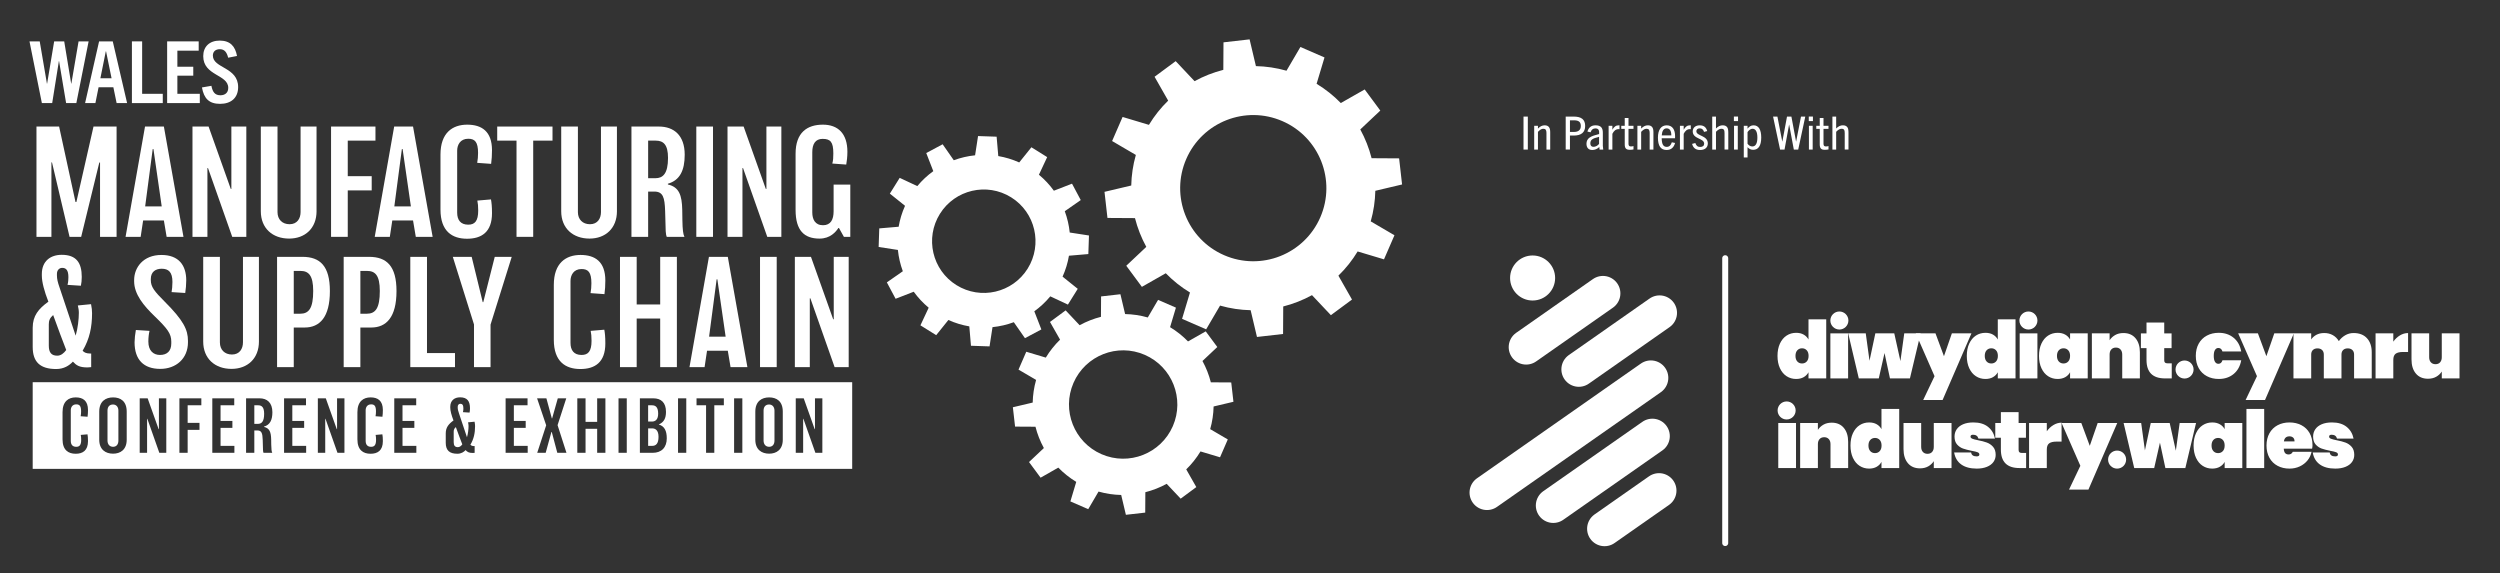 <?xml version="1.0" encoding="UTF-8"?>
<svg xmlns="http://www.w3.org/2000/svg" xmlns:xlink="http://www.w3.org/1999/xlink" version="1.1" x="0px" y="0px" viewBox="0 0 250.756 57.499" style="enable-background:new 0 0 250.756 57.499;" xml:space="preserve">
<rect x="0" y="0" width="250.756" height="57.499" fill="#333333" stroke="none"/>
<style type="text/css">
	.st0{fill:#FFFFFF;}
	.st1{fill-rule:evenodd;clip-rule:evenodd;fill:#FFFFFF;}
	.st2{fill:none;stroke:#FFFFFF;stroke-width:3.5;stroke-linecap:round;stroke-miterlimit:10;}
	.st3{fill:none;stroke:#FFFFFF;stroke-width:0.6;stroke-linecap:round;stroke-miterlimit:10;}
</style>
<g id="Layer_1">
	<g>
		<path class="st0" d="M11.693,23.757h-1.659v-7.453H9.961l-1.82,7.453H6.977    l-1.761-7.468h-0.058v7.468H3.658V12.693h2.271l1.645,7.57h0.087l1.718-7.57    h2.315V23.757z"></path>
		<path class="st0" d="M18.403,23.757h-1.689l-0.277-1.645h-2.081l-0.248,1.645h-1.514    l1.951-11.063h1.892L18.403,23.757z M16.22,20.699l-0.83-5.75h-0.073    l-0.757,5.75H16.22z"></path>
		<path class="st0" d="M24.706,23.757h-1.412l-2.431-6.9h-0.058v6.9h-1.499V12.693h1.616    l2.227,6.259h0.058V12.693h1.5V23.757z"></path>
		<path class="st0" d="M31.751,21.18c0,1.718-1.15,2.751-2.751,2.751    c-1.66,0-2.839-1.034-2.839-2.737V12.693h1.674v8.589    c0,0.728,0.48,1.208,1.208,1.208c0.771,0,1.106-0.582,1.106-1.223V12.693h1.601    V21.18z"></path>
		<path class="st0" d="M37.66,14.105H34.88v3.566h2.402v1.427H34.88v4.658h-1.674V12.693    h4.454V14.105z"></path>
		<path class="st0" d="M43.395,23.757h-1.689l-0.277-1.645h-2.081l-0.248,1.645h-1.514    l1.951-11.063h1.892L43.395,23.757z M41.212,20.699l-0.83-5.75h-0.073    l-0.757,5.75H41.212z"></path>
		<path class="st0" d="M46.845,23.946c-1.485,0-2.664-0.742-2.664-2.926v-5.517    c0-2.184,1.208-2.999,2.678-2.999c1.456,0,2.489,0.67,2.489,2.562    c0,0.481-0.029,0.975-0.087,1.369l-1.397-0.102    c0.058-0.291,0.087-0.67,0.087-0.99c0-1.106-0.32-1.426-0.99-1.426    c-0.801,0-1.106,0.626-1.106,1.194v6.216c0,0.728,0.335,1.208,1.106,1.208    c0.655,0,1.004-0.349,1.004-1.412c0-0.422-0.029-0.742-0.087-1.004l1.369-0.117    c0.058,0.335,0.102,0.699,0.102,1.383    C49.349,23.291,48.286,23.946,46.845,23.946z"></path>
		<path class="st0" d="M55.418,14.105h-1.936v9.651h-1.674v-9.651h-1.936V12.693h5.546V14.105z    "></path>
		<path class="st0" d="M61.881,21.18c0,1.718-1.15,2.751-2.751,2.751    c-1.66,0-2.839-1.034-2.839-2.737V12.693h1.674v8.589    c0,0.728,0.48,1.208,1.208,1.208c0.771,0,1.106-0.582,1.106-1.223V12.693h1.601    V21.18z"></path>
		<path class="st0" d="M66.99,18.429v0.073c1.121,0.262,1.412,1.063,1.441,2.548    c0,0.32,0.015,0.771,0.015,1.033c0.015,0.946,0.073,1.412,0.204,1.674h-1.776    c-0.044-0.102-0.087-0.277-0.102-0.568c-0.029-0.801-0.044-1.339-0.058-2.024    c-0.044-1.383-0.218-1.95-1.092-1.95H65.01v4.542h-1.674V12.693h2.751    c1.499,0,2.591,0.873,2.591,2.824C68.678,17.089,68.198,18.079,66.99,18.429z     M65.767,14.105H65.01v3.77h0.728c0.743,0,1.266-0.437,1.266-2.038    C67.004,14.498,66.538,14.105,65.767,14.105z"></path>
		<path class="st0" d="M71.516,23.757H69.842V12.693h1.674V23.757z"></path>
		<path class="st0" d="M78.372,23.757h-1.412l-2.431-6.9h-0.058v6.9h-1.499V12.693h1.616    l2.227,6.259h0.058V12.693h1.499V23.757z"></path>
		<path class="st0" d="M85.287,23.757h-0.641l-0.495-0.888H84.093    c-0.262,0.393-0.815,1.063-1.892,1.063c-1.529,0-2.402-0.801-2.402-2.882v-5.634    c0-2.125,1.164-2.912,2.737-2.912c1.514,0,2.46,0.888,2.46,2.722    c0,0.466-0.058,0.975-0.116,1.281l-1.397-0.102    c0.087-0.32,0.102-0.597,0.102-1.019c0-1.15-0.291-1.456-1.077-1.456    c-0.728,0-1.034,0.524-1.034,1.339v6.026c0,0.699,0.276,1.296,1.077,1.296    c0.771,0,1.062-0.568,1.062-1.397v-2.679h1.674V23.757z"></path>
		<path class="st0" d="M8.287,35.18c0.16,0.189,0.408,0.277,0.728,0.277    c0.014,0,0.044,0,0.131,0v1.368c-0.16,0.014-0.262,0.029-0.378,0.029    c-0.801,0-1.106-0.204-1.456-0.582c-0.364,0.393-0.902,0.742-1.674,0.742    c-1.601,0-2.358-0.699-2.358-2.213v-1.922c0-1.208,0.582-1.907,1.572-2.62    c-0.407-1.048-0.655-1.965-0.655-2.62v-0.16c0-1.281,0.859-1.921,1.994-1.921    c1.456,0,2.009,0.786,2.009,2.213c0,0.335-0.029,0.626-0.087,0.888l-1.339-0.087    c0.073-0.291,0.087-0.539,0.087-0.772c0-0.728-0.247-0.932-0.626-0.932    c-0.277,0-0.524,0.218-0.524,0.597v0.16c0,0.349,0.073,0.67,0.277,1.252    c0,0,0.99,2.97,1.601,4.789c0.218-0.728,0.32-1.674,0.32-2.285    c0-0.277-0.044-0.495-0.102-0.742l1.325-0.131    c0.073,0.335,0.102,0.655,0.102,0.903C9.233,32.807,8.986,34.001,8.287,35.18z     M5.332,31.599c-0.349,0.306-0.437,0.582-0.437,0.932v2.14    c0,0.684,0.262,1.004,0.844,1.004c0.364,0,0.655-0.233,0.903-0.568    C6.351,34.336,5.798,32.924,5.332,31.599z"></path>
		<path class="st0" d="M18.854,34.321c0,1.66-1.208,2.679-2.78,2.679    c-1.66,0-2.577-0.917-2.577-2.664c0-0.306,0.058-0.873,0.131-1.237l1.368,0.087    c-0.073,0.306-0.116,0.684-0.116,1.077c0,0.917,0.51,1.339,1.165,1.339    c0.713,0,1.135-0.393,1.135-1.15v-0.189c0-0.786-0.364-1.281-1.659-2.533    c-1.106-1.063-2.067-2.213-2.067-3.523v-0.116c0-1.252,0.903-2.519,2.737-2.519    c1.747,0,2.489,1.048,2.489,2.548c0,0.378-0.044,0.932-0.102,1.266L17.209,29.299    c0.044-0.204,0.087-0.626,0.087-1.019c0-0.99-0.393-1.325-1.077-1.325    c-0.597,0-1.092,0.291-1.092,1.034v0.102c0,0.684,0.349,1.121,1.397,2.169    c1.878,1.878,2.329,2.809,2.329,3.93V34.321z"></path>
		<path class="st0" d="M25.972,34.249c0,1.718-1.15,2.751-2.751,2.751    c-1.66,0-2.839-1.033-2.839-2.737v-8.501h1.674v8.589    c0,0.728,0.48,1.208,1.208,1.208c0.772,0,1.106-0.582,1.106-1.223v-8.574h1.601    V34.249z"></path>
		<path class="st0" d="M30.557,32.851h-1.092v3.974H27.791V25.762h2.547    c1.776,0,2.751,0.932,2.751,3.435C33.09,31.832,32.056,32.851,30.557,32.851z     M30.135,27.174h-0.67v4.294h0.64c0.873,0,1.31-0.539,1.31-2.285    C31.416,27.596,30.935,27.174,30.135,27.174z"></path>
		<path class="st0" d="M37.238,32.851h-1.092v3.974h-1.674V25.762h2.547    c1.776,0,2.751,0.932,2.751,3.435C39.771,31.832,38.737,32.851,37.238,32.851z     M36.816,27.174h-0.67v4.294h0.64c0.873,0,1.31-0.539,1.31-2.285    C38.097,27.596,37.616,27.174,36.816,27.174z"></path>
		<path class="st0" d="M45.637,36.825h-4.483V25.762h1.674v9.651h2.809V36.825z"></path>
		<path class="st0" d="M51.328,25.762l-2.125,6.798v4.265h-1.66v-4.28l-2.125-6.783h1.893    l1.106,4.542h0.058l1.15-4.542H51.328z"></path>
		<path class="st0" d="M58.213,37.014c-1.485,0-2.664-0.742-2.664-2.926v-5.517    c0-2.184,1.208-2.999,2.678-2.999c1.456,0,2.489,0.67,2.489,2.562    c0,0.481-0.029,0.975-0.087,1.369l-1.397-0.102    c0.058-0.291,0.087-0.67,0.087-0.99c0-1.106-0.32-1.426-0.99-1.426    c-0.801,0-1.106,0.626-1.106,1.194v6.216c0,0.728,0.335,1.208,1.106,1.208    c0.655,0,1.004-0.349,1.004-1.412c0-0.422-0.029-0.742-0.087-1.004l1.369-0.117    c0.058,0.335,0.102,0.699,0.102,1.383C60.717,36.359,59.654,37.014,58.213,37.014    z"></path>
		<path class="st0" d="M67.893,36.825h-1.674v-4.877h-2.358v4.877h-1.674V25.762h1.674    v4.775h2.358v-4.775h1.674V36.825z"></path>
		<path class="st0" d="M74.966,36.825h-1.689l-0.277-1.645h-2.082l-0.247,1.645h-1.514    l1.951-11.063h1.892L74.966,36.825z M72.783,33.768l-0.83-5.75h-0.073    l-0.757,5.75H72.783z"></path>
		<path class="st0" d="M77.906,36.825h-1.674V25.762h1.674V36.825z"></path>
		<path class="st0" d="M85.126,36.825h-1.412l-2.431-6.9h-0.058v6.9H79.726V25.762h1.616    l2.227,6.259h0.058v-6.259h1.499V36.825z"></path>
	</g>
	<path class="st1" d="M125.442,31.114l0.635,2.683l2.618-0.298l0.016-2.76   c1.005-0.255,1.975-0.637,2.885-1.135l1.894,2.008l2.118-1.567l-1.364-2.396   c0.733-0.712,1.384-1.524,1.93-2.428l2.643,0.792l1.051-2.415l-2.381-1.394   c0.289-1.016,0.439-2.045,0.461-3.067l2.683-0.634l-0.297-2.618l-2.76-0.017   c-0.255-1.006-0.638-1.975-1.135-2.885l2.008-1.893l-1.566-2.119l-2.396,1.364   c-0.713-0.733-1.525-1.384-2.428-1.93l0.793-2.643l-2.416-1.051L129.039,7.093   c-1.015-0.289-2.046-0.439-3.067-0.461l-0.635-2.683l-2.618,0.298l-0.017,2.76   c-1.005,0.255-1.975,0.637-2.885,1.135l-1.893-2.009l-2.118,1.567l1.364,2.396   c-0.733,0.712-1.384,1.524-1.93,2.428l-2.642-0.793l-1.051,2.416l2.381,1.394   c-0.289,1.016-0.439,2.046-0.461,3.067l-2.683,0.635l0.297,2.618l2.76,0.017   c0.256,1.005,0.638,1.975,1.136,2.885l-2.009,1.893l1.566,2.118l2.396-1.365   c0.712,0.733,1.524,1.384,2.428,1.931l-0.793,2.643l2.416,1.051l1.394-2.381   C123.391,30.942,124.42,31.092,125.442,31.114z M122.781,25.596   c-3.713-1.615-5.412-5.935-3.797-9.648c1.616-3.713,5.935-5.413,9.648-3.797   c3.713,1.616,5.412,5.935,3.797,9.648   C130.813,25.511,126.494,27.211,122.781,25.596z"></path>
	<path class="st1" d="M97.224,32.736l0.166,1.944l1.863,0.063l0.298-1.93   c0.73-0.075,1.449-0.241,2.137-0.496l1.117,1.602l1.645-0.877l-0.707-1.819   c0.587-0.423,1.127-0.924,1.603-1.499l1.768,0.828l0.986-1.582l-1.522-1.222   c0.307-0.681,0.52-1.386,0.64-2.099l1.945-0.166l0.063-1.863l-1.93-0.298   c-0.075-0.73-0.242-1.448-0.496-2.137l1.602-1.117l-0.877-1.645l-1.819,0.707   c-0.423-0.587-0.924-1.127-1.5-1.603l0.828-1.768l-1.582-0.987l-1.222,1.522   c-0.681-0.307-1.387-0.519-2.1-0.64l-0.166-1.944l-1.863-0.063l-0.297,1.93   c-0.73,0.075-1.449,0.241-2.137,0.496l-1.117-1.602l-1.645,0.878l0.707,1.818   c-0.587,0.423-1.127,0.924-1.603,1.5l-1.768-0.828l-0.986,1.582l1.522,1.222   c-0.307,0.681-0.519,1.386-0.64,2.099l-1.944,0.166l-0.063,1.864l1.93,0.297   c0.075,0.73,0.241,1.449,0.496,2.137l-1.602,1.117l0.877,1.645l1.819-0.707   c0.423,0.587,0.924,1.127,1.499,1.603l-0.828,1.768l1.582,0.986l1.222-1.523   C95.805,32.403,96.51,32.615,97.224,32.736z M95.932,28.598   c-2.432-1.516-3.174-4.715-1.658-7.147c1.516-2.432,4.715-3.174,7.146-1.659   c2.432,1.516,3.174,4.715,1.659,7.147   C101.564,29.371,98.364,30.113,95.932,28.598z"></path>
	<path class="st1" d="M112.459,49.647l0.47,1.989l1.94-0.221l0.012-2.045   c0.745-0.189,1.464-0.472,2.139-0.842l1.403,1.489l1.57-1.161l-1.011-1.776   c0.543-0.528,1.026-1.13,1.431-1.8l1.959,0.587l0.779-1.79l-1.765-1.034   c0.214-0.753,0.325-1.516,0.342-2.273l1.989-0.47l-0.221-1.94l-2.045-0.012   c-0.189-0.746-0.472-1.464-0.841-2.139l1.488-1.403l-1.161-1.57l-1.776,1.011   c-0.528-0.543-1.13-1.026-1.8-1.431l0.587-1.959l-1.79-0.779l-1.033,1.765   c-0.752-0.214-1.516-0.325-2.274-0.342l-0.47-1.989l-1.94,0.22l-0.012,2.046   c-0.745,0.189-1.464,0.472-2.139,0.842l-1.403-1.489l-1.57,1.161l1.011,1.776   c-0.543,0.528-1.026,1.13-1.431,1.8l-1.959-0.587l-0.779,1.791l1.765,1.033   c-0.214,0.753-0.326,1.516-0.342,2.273l-1.989,0.47l0.221,1.941l2.046,0.012   c0.189,0.746,0.472,1.464,0.842,2.139l-1.489,1.403l1.161,1.57l1.776-1.011   c0.528,0.543,1.13,1.026,1.8,1.431l-0.588,1.959l1.79,0.779l1.034-1.765   C110.938,49.519,111.702,49.631,112.459,49.647z M110.487,45.557   c-2.752-1.198-4.011-4.399-2.814-7.151c1.197-2.752,4.399-4.012,7.151-2.814   c2.752,1.198,4.012,4.399,2.815,7.151   C116.44,45.494,113.239,46.754,110.487,45.557z"></path>
	<g>
		<path class="st0" d="M66.016,41.492c0-0.683-0.28-0.841-0.626-0.841h-0.381v1.633h0.381    C65.736,42.283,66.016,42.082,66.016,41.492z"></path>
		<path class="st0" d="M65.412,42.967h-0.402v1.755H65.412c0.381,0,0.64-0.223,0.64-0.906    C66.052,43.154,65.736,42.967,65.412,42.967z"></path>
		<path class="st0" d="M3.279,38.336v8.694H85.477v-8.694H3.279z M7.647,40.558    c-0.396,0-0.547,0.309-0.547,0.59v3.071c0,0.36,0.165,0.597,0.547,0.597    c0.324,0,0.496-0.173,0.496-0.698c0-0.209-0.014-0.367-0.043-0.496l0.676-0.058    c0.029,0.165,0.05,0.345,0.05,0.683c0,0.942-0.525,1.266-1.237,1.266    c-0.733,0-1.316-0.367-1.316-1.446v-2.726c0-1.079,0.597-1.482,1.323-1.482    c0.719,0,1.23,0.331,1.23,1.266c0,0.237-0.015,0.482-0.043,0.676l-0.691-0.05    c0.029-0.144,0.043-0.331,0.043-0.489C8.135,40.716,7.977,40.558,7.647,40.558z     M12.709,44.103c0,1-0.633,1.402-1.367,1.402    c-0.748,0-1.388-0.403-1.388-1.402v-2.812c0-1.043,0.648-1.431,1.388-1.431    c0.741,0,1.367,0.374,1.367,1.431V44.103z M16.679,45.419h-0.698l-1.201-3.409    h-0.028v3.409h-0.741v-5.466h0.798l1.1,3.093h0.029v-3.093h0.741V45.419z     M20.195,40.651h-1.373v1.762h1.187v0.705h-1.187v2.301h-0.827v-5.466h2.2    V40.651z M23.51,45.419h-2.215v-5.466h2.2v0.698h-1.373v1.568h1.187v0.698    h-1.187v1.805h1.388V45.419z M27.199,44.081c0,0.158,0.007,0.381,0.007,0.511    c0.007,0.468,0.036,0.698,0.101,0.827h-0.877    c-0.022-0.05-0.043-0.137-0.05-0.28c-0.014-0.396-0.022-0.662-0.029-1    c-0.022-0.683-0.108-0.964-0.539-0.964H25.509v2.244h-0.827v-5.466h1.359    c0.741,0,1.28,0.431,1.28,1.395c0,0.777-0.237,1.266-0.834,1.438v0.036    C27.041,42.952,27.184,43.348,27.199,44.081z M30.708,45.419h-2.215v-5.466h2.2    v0.698H29.32v1.568h1.187v0.698H29.32v1.805h1.388V45.419z M34.548,45.419    h-0.698l-1.201-3.409h-0.028v3.409h-0.741v-5.466h0.798l1.1,3.093h0.029v-3.093    h0.741V45.419z M37.223,40.558c-0.396,0-0.547,0.309-0.547,0.59v3.071    c0,0.36,0.165,0.597,0.547,0.597c0.324,0,0.496-0.173,0.496-0.698    c0-0.209-0.014-0.367-0.043-0.496l0.676-0.058    c0.029,0.165,0.05,0.345,0.05,0.683c0,0.942-0.525,1.266-1.237,1.266    c-0.733,0-1.316-0.367-1.316-1.446v-2.726c0-1.079,0.597-1.482,1.323-1.482    c0.719,0,1.23,0.331,1.23,1.266c0,0.237-0.015,0.482-0.043,0.676l-0.691-0.05    c0.029-0.144,0.043-0.331,0.043-0.489C37.712,40.716,37.554,40.558,37.223,40.558    z M41.761,45.419h-2.215v-5.466h2.2v0.698H40.373v1.568h1.187v0.698H40.373v1.805    h1.388V45.419z M47.542,44.743c0.007,0,0.022,0,0.065,0v0.676    c-0.079,0.007-0.129,0.014-0.187,0.014c-0.396,0-0.547-0.101-0.719-0.288    c-0.18,0.194-0.446,0.367-0.827,0.367c-0.791,0-1.165-0.345-1.165-1.093v-0.949    c0-0.597,0.288-0.942,0.777-1.295c-0.201-0.518-0.324-0.971-0.324-1.295v-0.079    c0-0.633,0.424-0.949,0.986-0.949c0.719,0,0.992,0.388,0.992,1.093    c0,0.165-0.014,0.309-0.043,0.439l-0.662-0.043    c0.036-0.144,0.043-0.266,0.043-0.381c0-0.36-0.122-0.46-0.309-0.46    c-0.137,0-0.259,0.108-0.259,0.295v0.079c0,0.173,0.036,0.331,0.137,0.618    c0,0,0.489,1.467,0.791,2.366c0.108-0.36,0.158-0.827,0.158-1.129    c0-0.137-0.022-0.244-0.05-0.367l0.654-0.065    c0.036,0.165,0.05,0.324,0.05,0.446c0,0.69-0.123,1.28-0.468,1.863    C47.262,44.7,47.384,44.743,47.542,44.743z M52.929,45.419h-2.215v-5.466h2.2    v0.698h-1.373v1.568h1.187v0.698h-1.187v1.805h1.388V45.419z M55.899,45.419    l-0.554-2.086H55.308l-0.575,2.086h-0.849l0.899-2.762l-0.913-2.704h0.935    l0.547,2.014h0.028l0.568-2.014h0.849l-0.871,2.69l0.892,2.776H55.899z     M60.724,45.419h-0.827v-2.409h-1.165v2.409h-0.827v-5.466h0.827v2.359h1.165    v-2.359h0.827V45.419z M62.866,45.419h-0.827v-5.466h0.827V45.419z M65.462,45.419    h-1.28v-5.466h1.345c0.777,0,1.273,0.417,1.273,1.359    c0,0.647-0.208,1.035-0.712,1.259v0.014c0.553,0.158,0.791,0.618,0.791,1.381    C66.879,44.88,66.354,45.419,65.462,45.419z M68.835,45.419H68.008v-5.466h0.827    V45.419z M72.604,40.651h-0.957v4.768h-0.827v-4.768h-0.956v-0.698h2.74V40.651z     M74.459,45.419h-0.827v-5.466h0.827V45.419z M78.515,44.103    c0,1-0.633,1.402-1.367,1.402c-0.748,0-1.388-0.403-1.388-1.402v-2.812    c0-1.043,0.648-1.431,1.388-1.431s1.367,0.374,1.367,1.431V44.103z M82.484,45.419    h-0.698l-1.201-3.409h-0.028v3.409h-0.741v-5.466h0.798l1.1,3.093h0.029v-3.093    h0.741V45.419z"></path>
		<path class="st0" d="M25.883,40.651H25.509v1.863h0.359c0.367,0,0.626-0.216,0.626-1.007    C26.494,40.845,26.264,40.651,25.883,40.651z"></path>
		<path class="st0" d="M11.335,40.572c-0.331,0-0.553,0.209-0.553,0.611v3.006    c0,0.388,0.223,0.626,0.561,0.626c0.331,0,0.532-0.237,0.532-0.618v-3.013    C11.875,40.795,11.644,40.572,11.335,40.572z"></path>
		<path class="st0" d="M45.507,43.298v1.057c0,0.338,0.129,0.496,0.417,0.496    c0.179,0,0.324-0.115,0.446-0.281c-0.144-0.381-0.417-1.079-0.647-1.733    C45.55,42.988,45.507,43.125,45.507,43.298z"></path>
		<path class="st0" d="M77.141,40.572c-0.331,0-0.553,0.209-0.553,0.611v3.006    c0,0.388,0.223,0.626,0.561,0.626c0.331,0,0.532-0.237,0.532-0.618v-3.013    C77.68,40.795,77.45,40.572,77.141,40.572z"></path>
	</g>
	<g>
		<path class="st0" d="M6.631,10.34L5.924,6.124H5.907l-0.672,4.216h-1.035L2.958,4.15    h1.026l0.724,4.242h0.017l0.707-4.242h1.009l0.698,4.233h0.018L7.881,4.15    h1.008l-1.232,6.19H6.631z"></path>
		<path class="st0" d="M11.698,10.34l-0.328-1.586H9.888l-0.319,1.586H8.535L9.939,4.15    h1.371l1.439,6.19H11.698z M10.069,7.849h1.121l-0.552-2.699h-0.026    L10.069,7.849z"></path>
		<path class="st0" d="M13.231,10.34V4.15h1.026v5.26h2.069v0.931H13.231z"></path>
		<path class="st0" d="M16.765,10.34V4.15h3.164v0.932h-2.138v1.612h1.595v0.896h-1.595    v1.819h2.25v0.931H16.765z"></path>
		<path class="st0" d="M22.885,5.788c-0.129-0.526-0.354-0.854-0.836-0.854    c-0.431,0-0.698,0.241-0.698,0.638c0,1.293,2.535,1.138,2.535,3.164    c0,1.077-0.707,1.681-1.811,1.681s-1.621-0.534-1.819-1.646l0.949-0.163    c0.121,0.629,0.354,0.948,0.905,0.948c0.465,0,0.784-0.259,0.784-0.742    c0-1.361-2.509-1.198-2.509-3.181c0-0.957,0.629-1.561,1.655-1.561    c1.078,0,1.561,0.604,1.733,1.543L22.885,5.788z"></path>
	</g>
	<g>
		<path class="st0" d="M152.812,15.003v-3.309h0.432v3.309H152.812z"></path>
		<path class="st0" d="M155.113,15.003v-1.682c0-0.286-0.094-0.406-0.312-0.406    c-0.173,0-0.337,0.093-0.541,0.31v1.778h-0.377v-2.387h0.377v0.281    c0.213-0.217,0.422-0.328,0.674-0.328c0.204,0,0.347,0.065,0.437,0.189    c0.089,0.12,0.119,0.286,0.119,0.521v1.724H155.113z"></path>
		<path class="st0" d="M157.043,15.003v-3.309h0.813c0.758,0,1.14,0.295,1.14,0.94    c0,0.649-0.401,0.963-1.14,0.963h-0.387v1.405H157.043z M157.876,13.234    c0.382,0,0.685-0.156,0.685-0.599c0-0.406-0.228-0.567-0.674-0.567h-0.417v1.166    H157.876z"></path>
		<path class="st0" d="M160.441,15.003l-0.025-0.258c-0.213,0.202-0.451,0.299-0.709,0.299    c-0.372,0-0.58-0.229-0.58-0.622c0-0.258,0.094-0.475,0.322-0.631    c0.198-0.139,0.541-0.244,0.947-0.354c0.029-0.355-0.05-0.558-0.377-0.558    c-0.248,0-0.397,0.138-0.481,0.392l-0.317-0.074    c0.119-0.396,0.372-0.627,0.813-0.627c0.545,0,0.734,0.263,0.734,0.738v1.304    l0.04,0.392H160.441z M160.391,13.727c-0.357,0.083-0.56,0.156-0.704,0.263    c-0.124,0.092-0.173,0.235-0.173,0.396c0,0.207,0.104,0.341,0.312,0.341    c0.203,0,0.421-0.106,0.565-0.295V13.727z"></path>
		<path class="st0" d="M161.348,15.003v-2.387h0.377v0.396    c0.169-0.3,0.357-0.443,0.63-0.443c0.025,0,0.045,0,0.084,0.005v0.383    c-0.04-0.005-0.075-0.005-0.089-0.005c-0.288,0-0.481,0.18-0.625,0.47v1.581    H161.348z"></path>
		<path class="st0" d="M163.843,14.989c-0.129,0.027-0.238,0.037-0.367,0.037    c-0.377,0-0.511-0.152-0.511-0.549v-1.548h-0.347v-0.313h0.347v-0.783h0.377v0.783    h0.5v0.313h-0.5v1.492c0,0.185,0.074,0.268,0.238,0.268    c0.08,0,0.168-0.009,0.263-0.037V14.989z"></path>
		<path class="st0" d="M165.465,15.003v-1.682c0-0.286-0.094-0.406-0.312-0.406    c-0.173,0-0.337,0.093-0.541,0.31v1.778h-0.377v-2.387h0.377v0.281    c0.213-0.217,0.422-0.328,0.675-0.328c0.203,0,0.347,0.065,0.436,0.189    c0.089,0.12,0.119,0.286,0.119,0.521v1.724H165.465z"></path>
		<path class="st0" d="M167.162,15.044c-0.575,0-0.868-0.396-0.868-1.239    c0-0.783,0.317-1.235,0.878-1.235c0.59,0,0.843,0.447,0.843,1.093    c0,0.055,0,0.124-0.005,0.207h-1.339c0.01,0.581,0.149,0.862,0.506,0.862    c0.273,0,0.417-0.176,0.511-0.461l0.328,0.068    C167.886,14.81,167.598,15.044,167.162,15.044z M166.676,13.579h0.962    c0-0.442-0.149-0.705-0.471-0.705C166.864,12.874,166.711,13.132,166.676,13.579z"></path>
		<path class="st0" d="M168.501,15.003v-2.387h0.377v0.396    c0.169-0.3,0.357-0.443,0.63-0.443c0.025,0,0.044,0,0.084,0.005v0.383    c-0.04-0.005-0.075-0.005-0.089-0.005c-0.288,0-0.481,0.18-0.625,0.47v1.581    H168.501z"></path>
		<path class="st0" d="M170.922,13.229c-0.089-0.249-0.223-0.354-0.441-0.354    c-0.213,0-0.332,0.124-0.332,0.29c0,0.498,1.15,0.396,1.15,1.222    c0,0.419-0.302,0.658-0.769,0.658c-0.446,0-0.694-0.197-0.809-0.612l0.323-0.088    c0.094,0.268,0.233,0.396,0.486,0.396s0.402-0.124,0.402-0.327    c0-0.571-1.146-0.447-1.146-1.235c0-0.368,0.273-0.608,0.699-0.608    c0.427,0,0.65,0.203,0.754,0.576L170.922,13.229z"></path>
		<path class="st0" d="M172.975,15.003v-1.636c0-0.29-0.044-0.452-0.317-0.452    c-0.178,0-0.362,0.111-0.541,0.305v1.783h-0.377v-3.309h0.377v1.193    c0.233-0.226,0.437-0.318,0.669-0.318c0.213,0,0.357,0.065,0.452,0.189    c0.089,0.124,0.114,0.3,0.114,0.566v1.678H172.975z"></path>
		<path class="st0" d="M173.913,12.146v-0.456h0.417v0.456H173.913z M173.928,15.003v-2.387    h0.377v2.387H173.928z"></path>
		<path class="st0" d="M174.905,15.796v-3.18h0.377v0.29    c0.164-0.207,0.342-0.337,0.605-0.337c0.496,0,0.769,0.415,0.769,1.227    c0,0.824-0.293,1.23-0.804,1.23c-0.238,0-0.412-0.093-0.57-0.259v1.028    H174.905z M175.282,14.418c0.124,0.166,0.292,0.271,0.476,0.271    c0.337,0,0.511-0.295,0.511-0.894c0-0.571-0.168-0.881-0.486-0.881    c-0.168,0-0.367,0.134-0.501,0.332V14.418z"></path>
		<path class="st0" d="M179.925,15.003l-0.466-2.498h-0.01l-0.456,2.498h-0.446    l-0.704-3.309h0.436l0.486,2.498h0.01l0.466-2.498h0.441l0.466,2.498h0.01    l0.486-2.498h0.431l-0.709,3.309H179.925z"></path>
		<path class="st0" d="M181.424,12.146v-0.456h0.417v0.456H181.424z M181.439,15.003v-2.387    h0.377v2.387H181.439z"></path>
		<path class="st0" d="M183.403,14.989c-0.129,0.027-0.238,0.037-0.367,0.037    c-0.377,0-0.511-0.152-0.511-0.549v-1.548h-0.347v-0.313h0.347v-0.783h0.377v0.783    h0.5v0.313h-0.5v1.492c0,0.185,0.074,0.268,0.238,0.268    c0.08,0,0.168-0.009,0.263-0.037V14.989z"></path>
		<path class="st0" d="M185.03,15.003v-1.636c0-0.29-0.044-0.452-0.317-0.452    c-0.178,0-0.362,0.111-0.541,0.305v1.783h-0.377v-3.309h0.377v1.193    c0.233-0.226,0.437-0.318,0.669-0.318c0.213,0,0.357,0.065,0.452,0.189    c0.089,0.124,0.114,0.3,0.114,0.566v1.678H185.03z"></path>
	</g>
	<g>
		<g>
			<path class="st0" d="M180.911,33.561c0.211,0.12,0.373,0.285,0.485,0.493v-2.027h1.779     v5.929h-1.779v-0.617c-0.112,0.209-0.274,0.373-0.485,0.493     s-0.463,0.18-0.757,0.18c-0.353,0-0.67-0.092-0.953-0.276     c-0.283-0.184-0.506-0.451-0.669-0.801c-0.163-0.35-0.245-0.763-0.245-1.237     c0-0.476,0.082-0.889,0.245-1.238c0.163-0.35,0.386-0.617,0.669-0.801     c0.283-0.185,0.601-0.276,0.953-0.276     C180.448,33.381,180.701,33.441,180.911,33.561z M180.275,35.135     c-0.123,0.134-0.184,0.32-0.184,0.562c0,0.24,0.061,0.427,0.184,0.561     s0.28,0.2,0.473,0.2s0.35-0.066,0.473-0.2s0.185-0.32,0.185-0.561     c0-0.241-0.062-0.428-0.185-0.562c-0.123-0.133-0.28-0.2-0.473-0.2     S180.398,35.003,180.275,35.135z"></path>
			<path class="st0" d="M185.37,33.437v4.519h-1.779v-4.519H185.37z"></path>
			<path class="st0" d="M192.644,33.437l-1.074,4.519h-2.002l-0.545-2.548l-0.577,2.548     h-2.003l-1.065-4.519h1.762l0.376,2.748l0.585-2.748h1.899l0.617,2.78     l0.384-2.78H192.644z"></path>
			<path class="st0" d="M194.134,33.437l0.85,2.291l0.793-2.291h1.963l-2.892,6.682h-1.947     l1.138-2.388l-1.883-4.294H194.134z"></path>
			<path class="st0" d="M199.898,33.561c0.211,0.12,0.373,0.285,0.485,0.493v-2.027h1.779     v5.929h-1.779v-0.617c-0.112,0.209-0.274,0.373-0.485,0.493     s-0.463,0.18-0.757,0.18c-0.353,0-0.67-0.092-0.953-0.276     c-0.283-0.184-0.506-0.451-0.669-0.801c-0.163-0.35-0.245-0.763-0.245-1.237     c0-0.476,0.082-0.889,0.245-1.238c0.163-0.35,0.386-0.617,0.669-0.801     c0.283-0.185,0.601-0.276,0.953-0.276     C199.434,33.381,199.687,33.441,199.898,33.561z M199.261,35.135     c-0.123,0.134-0.184,0.32-0.184,0.562c0,0.24,0.061,0.427,0.184,0.561     s0.28,0.2,0.473,0.2s0.35-0.066,0.473-0.2s0.185-0.32,0.185-0.561     c0-0.241-0.062-0.428-0.185-0.562c-0.123-0.133-0.28-0.2-0.473-0.2     S199.384,35.003,199.261,35.135z"></path>
			<path class="st0" d="M204.357,33.437v4.519h-1.779v-4.519H204.357z"></path>
			<path class="st0" d="M207.144,33.561c0.213,0.12,0.376,0.285,0.489,0.493v-0.617h1.771     v4.519h-1.771v-0.617c-0.112,0.209-0.275,0.373-0.489,0.493     c-0.214,0.12-0.468,0.18-0.761,0.18c-0.353,0-0.67-0.092-0.953-0.276     c-0.283-0.184-0.506-0.451-0.669-0.801c-0.163-0.35-0.245-0.763-0.245-1.237     c0-0.476,0.082-0.889,0.245-1.238c0.163-0.35,0.386-0.617,0.669-0.801     c0.283-0.185,0.601-0.276,0.953-0.276     C206.677,33.381,206.931,33.441,207.144,33.561z M206.503,35.135     c-0.123,0.134-0.184,0.32-0.184,0.562c0,0.24,0.061,0.427,0.184,0.561     s0.28,0.2,0.473,0.2s0.35-0.066,0.473-0.2s0.185-0.32,0.185-0.561     c0-0.241-0.062-0.428-0.185-0.562c-0.123-0.133-0.28-0.2-0.473-0.2     S206.626,35.003,206.503,35.135z"></path>
			<path class="st0" d="M214.198,33.926c0.291,0.347,0.437,0.816,0.437,1.409v2.62h-1.771     V35.56c0-0.214-0.058-0.383-0.172-0.509c-0.115-0.125-0.268-0.188-0.46-0.188     c-0.198,0-0.353,0.063-0.465,0.188c-0.112,0.126-0.168,0.295-0.168,0.509v2.396     h-1.779v-4.519h1.779v0.689c0.139-0.214,0.324-0.388,0.557-0.521     c0.232-0.133,0.509-0.2,0.829-0.2     C213.502,33.405,213.907,33.579,214.198,33.926z"></path>
			<path class="st0" d="M217.831,36.442v1.514h-0.673c-1.239,0-1.858-0.617-1.858-1.851     V34.92h-0.561v-1.482h0.561v-1.09h1.778v1.09h0.737v1.482h-0.737v1.218     c0,0.106,0.025,0.184,0.076,0.232c0.051,0.048,0.135,0.072,0.252,0.072H217.831     z"></path>
		</g>
		<g>
			<path class="st0" d="M180.144,42.427v4.519h-1.779v-4.519H180.144z"></path>
			<path class="st0" d="M184.938,42.917c0.291,0.347,0.437,0.816,0.437,1.409v2.62h-1.771     v-2.396c0-0.214-0.058-0.383-0.172-0.509c-0.115-0.125-0.268-0.188-0.46-0.188     c-0.198,0-0.353,0.063-0.465,0.188c-0.112,0.126-0.168,0.295-0.168,0.509v2.396     h-1.779v-4.519h1.779v0.689c0.139-0.214,0.324-0.388,0.557-0.521     c0.232-0.133,0.509-0.2,0.829-0.2     C184.243,42.395,184.647,42.569,184.938,42.917z"></path>
			<path class="st0" d="M188.231,42.551c0.211,0.12,0.373,0.285,0.485,0.493v-2.027h1.779     v5.929h-1.779v-0.617c-0.112,0.209-0.274,0.373-0.485,0.493     s-0.463,0.18-0.757,0.18c-0.353,0-0.67-0.092-0.953-0.276     c-0.283-0.184-0.506-0.451-0.669-0.801c-0.163-0.35-0.245-0.763-0.245-1.237     c0-0.476,0.082-0.889,0.245-1.238c0.163-0.35,0.386-0.617,0.669-0.801     c0.283-0.185,0.601-0.276,0.953-0.276     C187.767,42.372,188.02,42.431,188.231,42.551z M187.594,44.126     c-0.123,0.134-0.184,0.32-0.184,0.562c0,0.24,0.061,0.427,0.184,0.561     s0.28,0.2,0.473,0.2s0.35-0.066,0.473-0.2s0.185-0.32,0.185-0.561     c0-0.241-0.062-0.428-0.185-0.562c-0.123-0.133-0.28-0.2-0.473-0.2     S187.717,43.993,187.594,44.126z"></path>
			<path class="st0" d="M195.742,42.427v4.519h-1.778V46.256     c-0.139,0.214-0.324,0.388-0.557,0.521c-0.232,0.133-0.509,0.2-0.829,0.2     c-0.518,0-0.923-0.174-1.214-0.521c-0.291-0.348-0.437-0.817-0.437-1.41     v-2.62h1.771v2.396c0,0.214,0.057,0.384,0.172,0.509     c0.115,0.126,0.269,0.188,0.461,0.188c0.197,0,0.353-0.062,0.464-0.188     c0.112-0.125,0.168-0.295,0.168-0.509v-2.396H195.742z"></path>
			<path class="st0" d="M199.407,42.816c0.366,0.297,0.597,0.688,0.693,1.174h-1.659     c-0.069-0.257-0.251-0.385-0.544-0.385c-0.166,0-0.249,0.064-0.249,0.192     c0,0.091,0.06,0.16,0.18,0.208c0.12,0.049,0.311,0.1,0.573,0.152     c0.342,0.064,0.634,0.141,0.877,0.229s0.453,0.231,0.629,0.429     s0.264,0.467,0.264,0.809c0,0.268-0.075,0.505-0.224,0.714     c-0.149,0.208-0.369,0.371-0.657,0.488c-0.289,0.117-0.628,0.176-1.018,0.176     c-0.652,0-1.17-0.139-1.554-0.416c-0.385-0.277-0.623-0.679-0.713-1.202h1.706     c0.032,0.262,0.216,0.393,0.553,0.393c0.182,0,0.272-0.063,0.272-0.192     c0-0.101-0.062-0.176-0.184-0.224c-0.123-0.049-0.32-0.097-0.593-0.145     c-0.347-0.069-0.634-0.145-0.861-0.225s-0.426-0.216-0.597-0.408     c-0.171-0.192-0.256-0.457-0.256-0.793c0-0.272,0.072-0.516,0.216-0.729     c0.144-0.213,0.357-0.382,0.641-0.505c0.283-0.122,0.627-0.184,1.034-0.184     C198.551,42.372,199.041,42.52,199.407,42.816z"></path>
			<path class="st0" d="M203.224,45.432v1.514h-0.673c-1.239,0-1.858-0.617-1.858-1.851     v-1.186h-0.561v-1.482h0.561v-1.09h1.778v1.09h0.737v1.482h-0.737v1.218     c0,0.106,0.025,0.184,0.076,0.232c0.051,0.048,0.135,0.072,0.252,0.072H203.224     z"></path>
			<path class="st0" d="M205.964,42.631c0.261-0.157,0.534-0.236,0.817-0.236v1.899h-0.505     c-0.336,0-0.583,0.059-0.741,0.176c-0.158,0.117-0.236,0.326-0.236,0.625v1.851     h-1.779v-4.519h1.779v0.833C205.48,42.999,205.702,42.79,205.964,42.631z"></path>
			<path class="st0" d="M208.76,42.427l0.85,2.291l0.793-2.291h1.963l-2.892,6.682     h-1.947l1.138-2.388l-1.883-4.294H208.76z"></path>
		</g>
		<g>
			<path class="st0" d="M220.269,42.427l-1.074,4.519h-2.002l-0.545-2.548l-0.577,2.548     h-2.003l-1.065-4.519h1.762l0.376,2.748l0.585-2.748h1.899l0.617,2.78     l0.384-2.78H220.269z"></path>
			<path class="st0" d="M222.649,42.551c0.213,0.12,0.376,0.285,0.489,0.493v-0.617h1.771     v4.519h-1.771v-0.617c-0.112,0.209-0.275,0.373-0.489,0.493     c-0.214,0.12-0.468,0.18-0.761,0.18c-0.353,0-0.67-0.092-0.953-0.276     c-0.283-0.184-0.506-0.451-0.669-0.801c-0.163-0.35-0.245-0.763-0.245-1.237     c0-0.476,0.082-0.889,0.245-1.238c0.163-0.35,0.386-0.617,0.669-0.801     c0.283-0.185,0.601-0.276,0.953-0.276     C222.181,42.372,222.435,42.431,222.649,42.551z M222.008,44.126     c-0.123,0.134-0.184,0.32-0.184,0.562c0,0.24,0.061,0.427,0.184,0.561     s0.28,0.2,0.473,0.2s0.35-0.066,0.473-0.2s0.185-0.32,0.185-0.561     c0-0.241-0.062-0.428-0.185-0.562c-0.123-0.133-0.28-0.2-0.473-0.2     S222.131,43.993,222.008,44.126z"></path>
			<path class="st0" d="M227.103,41.017v5.929h-1.779v-5.929H227.103z"></path>
			<path class="st0" d="M231.91,45h-2.844c0.016,0.224,0.067,0.378,0.152,0.46     c0.085,0.083,0.197,0.124,0.336,0.124c0.192,0,0.331-0.088,0.417-0.264h1.883     c-0.064,0.32-0.199,0.607-0.405,0.861c-0.206,0.253-0.464,0.453-0.777,0.601     c-0.312,0.146-0.656,0.22-1.03,0.22c-0.448,0-0.848-0.093-1.197-0.28     c-0.35-0.187-0.623-0.455-0.817-0.805s-0.292-0.76-0.292-1.229     c0-0.471,0.098-0.88,0.292-1.23c0.195-0.35,0.467-0.618,0.817-0.805     c0.35-0.187,0.749-0.28,1.197-0.28c0.449,0,0.848,0.092,1.198,0.276     c0.35,0.184,0.622,0.447,0.817,0.789c0.195,0.342,0.292,0.745,0.292,1.21     C231.95,44.758,231.936,44.877,231.91,45z M230.147,44.27     c0-0.171-0.048-0.298-0.144-0.381c-0.096-0.082-0.216-0.124-0.361-0.124     c-0.326,0-0.513,0.168-0.561,0.505H230.147z"></path>
			<path class="st0" d="M235.374,42.816c0.366,0.297,0.597,0.688,0.693,1.174h-1.659     c-0.069-0.257-0.251-0.385-0.544-0.385c-0.166,0-0.249,0.064-0.249,0.192     c0,0.091,0.06,0.16,0.18,0.208c0.12,0.049,0.311,0.1,0.573,0.152     c0.342,0.064,0.634,0.141,0.877,0.229s0.453,0.231,0.629,0.429     s0.264,0.467,0.264,0.809c0,0.268-0.075,0.505-0.224,0.714     c-0.149,0.208-0.369,0.371-0.657,0.488c-0.289,0.117-0.628,0.176-1.018,0.176     c-0.652,0-1.17-0.139-1.554-0.416c-0.385-0.277-0.623-0.679-0.713-1.202h1.706     c0.032,0.262,0.216,0.393,0.553,0.393c0.182,0,0.272-0.063,0.272-0.192     c0-0.101-0.062-0.176-0.184-0.224c-0.123-0.049-0.32-0.097-0.593-0.145     c-0.347-0.069-0.634-0.145-0.861-0.225s-0.426-0.216-0.597-0.408     c-0.171-0.192-0.256-0.457-0.256-0.793c0-0.272,0.072-0.516,0.216-0.729     c0.144-0.213,0.357-0.382,0.641-0.505c0.283-0.122,0.627-0.184,1.034-0.184     C234.518,42.372,235.009,42.52,235.374,42.816z"></path>
		</g>
		<g>
			<path class="st0" d="M224.036,33.878c0.403,0.332,0.658,0.791,0.765,1.378h-1.883     c-0.069-0.234-0.206-0.353-0.409-0.353c-0.144,0-0.257,0.067-0.34,0.201     c-0.083,0.133-0.124,0.331-0.124,0.593s0.041,0.459,0.124,0.593     c0.083,0.133,0.196,0.2,0.34,0.2c0.203,0,0.339-0.117,0.409-0.353h1.883     c-0.107,0.587-0.362,1.047-0.765,1.378s-0.898,0.496-1.486,0.496     c-0.448,0-0.848-0.093-1.197-0.28c-0.35-0.187-0.623-0.455-0.817-0.805     s-0.292-0.76-0.292-1.229c0-0.471,0.098-0.88,0.292-1.23     c0.195-0.35,0.467-0.618,0.817-0.805c0.35-0.187,0.749-0.28,1.197-0.28     C223.137,33.381,223.632,33.546,224.036,33.878z"></path>
			<path class="st0" d="M226.474,33.437l0.85,2.291l0.793-2.291h1.963l-2.892,6.682h-1.947     l1.138-2.388l-1.883-4.294H226.474z"></path>
			<path class="st0" d="M237.414,33.926c0.318,0.347,0.477,0.816,0.477,1.409v2.62h-1.771     V35.56c0-0.192-0.057-0.343-0.172-0.452c-0.115-0.109-0.269-0.165-0.461-0.165     c-0.198,0-0.353,0.056-0.464,0.165c-0.112,0.109-0.168,0.26-0.168,0.452v2.396     h-1.771V35.56c0-0.192-0.058-0.343-0.172-0.452s-0.268-0.165-0.46-0.165     c-0.198,0-0.353,0.056-0.465,0.165c-0.112,0.109-0.168,0.26-0.168,0.452v2.396     h-1.779v-4.519h1.779v0.609c0.128-0.192,0.303-0.348,0.524-0.465     s0.482-0.177,0.781-0.177c0.326,0,0.614,0.071,0.865,0.213     s0.451,0.34,0.601,0.597c0.166-0.235,0.376-0.429,0.633-0.581     s0.539-0.229,0.849-0.229C236.649,33.405,237.096,33.579,237.414,33.926z"></path>
			<path class="st0" d="M240.719,33.641c0.261-0.157,0.534-0.236,0.817-0.236v1.899h-0.505     c-0.336,0-0.583,0.059-0.741,0.176c-0.158,0.117-0.236,0.326-0.236,0.625v1.851     h-1.779v-4.519h1.779v0.833C240.235,34.008,240.457,33.799,240.719,33.641z"></path>
			<path class="st0" d="M246.695,33.437v4.519h-1.778v-0.689     c-0.139,0.214-0.324,0.388-0.557,0.521c-0.232,0.133-0.509,0.2-0.829,0.2     c-0.518,0-0.923-0.174-1.214-0.521c-0.291-0.348-0.437-0.817-0.437-1.41     v-2.62h1.771v2.396c0,0.214,0.057,0.384,0.172,0.509     c0.115,0.126,0.269,0.188,0.461,0.188c0.197,0,0.353-0.062,0.464-0.188     c0.112-0.125,0.168-0.295,0.168-0.509v-2.396H246.695z"></path>
		</g>
		<circle class="st0" cx="219.116" cy="37.063" r="0.905"></circle>
		<circle class="st0" cx="203.455" cy="32.148" r="0.905"></circle>
		<circle class="st0" cx="184.494" cy="32.148" r="0.905"></circle>
		<circle class="st0" cx="153.724" cy="27.884" r="2.259"></circle>
		<circle class="st0" cx="179.203" cy="41.17" r="0.905"></circle>
		<circle class="st0" cx="212.351" cy="46.098" r="0.905"></circle>
		<line class="st2" x1="149.148" y1="49.408" x2="165.586" y2="37.901"></line>
		<line class="st2" x1="155.797" y1="50.702" x2="165.736" y2="43.745"></line>
		<line class="st2" x1="166.459" y1="31.378" x2="158.36" y2="37.047"></line>
		<line class="st2" x1="160.779" y1="29.426" x2="153.076" y2="34.818"></line>
		<line class="st2" x1="166.404" y1="49.209" x2="160.94" y2="53.034"></line>
		<line class="st3" x1="173.043" y1="25.899" x2="173.043" y2="54.47"></line>
	</g>
</g>
<g id="date_hidden">
</g>
</svg>

